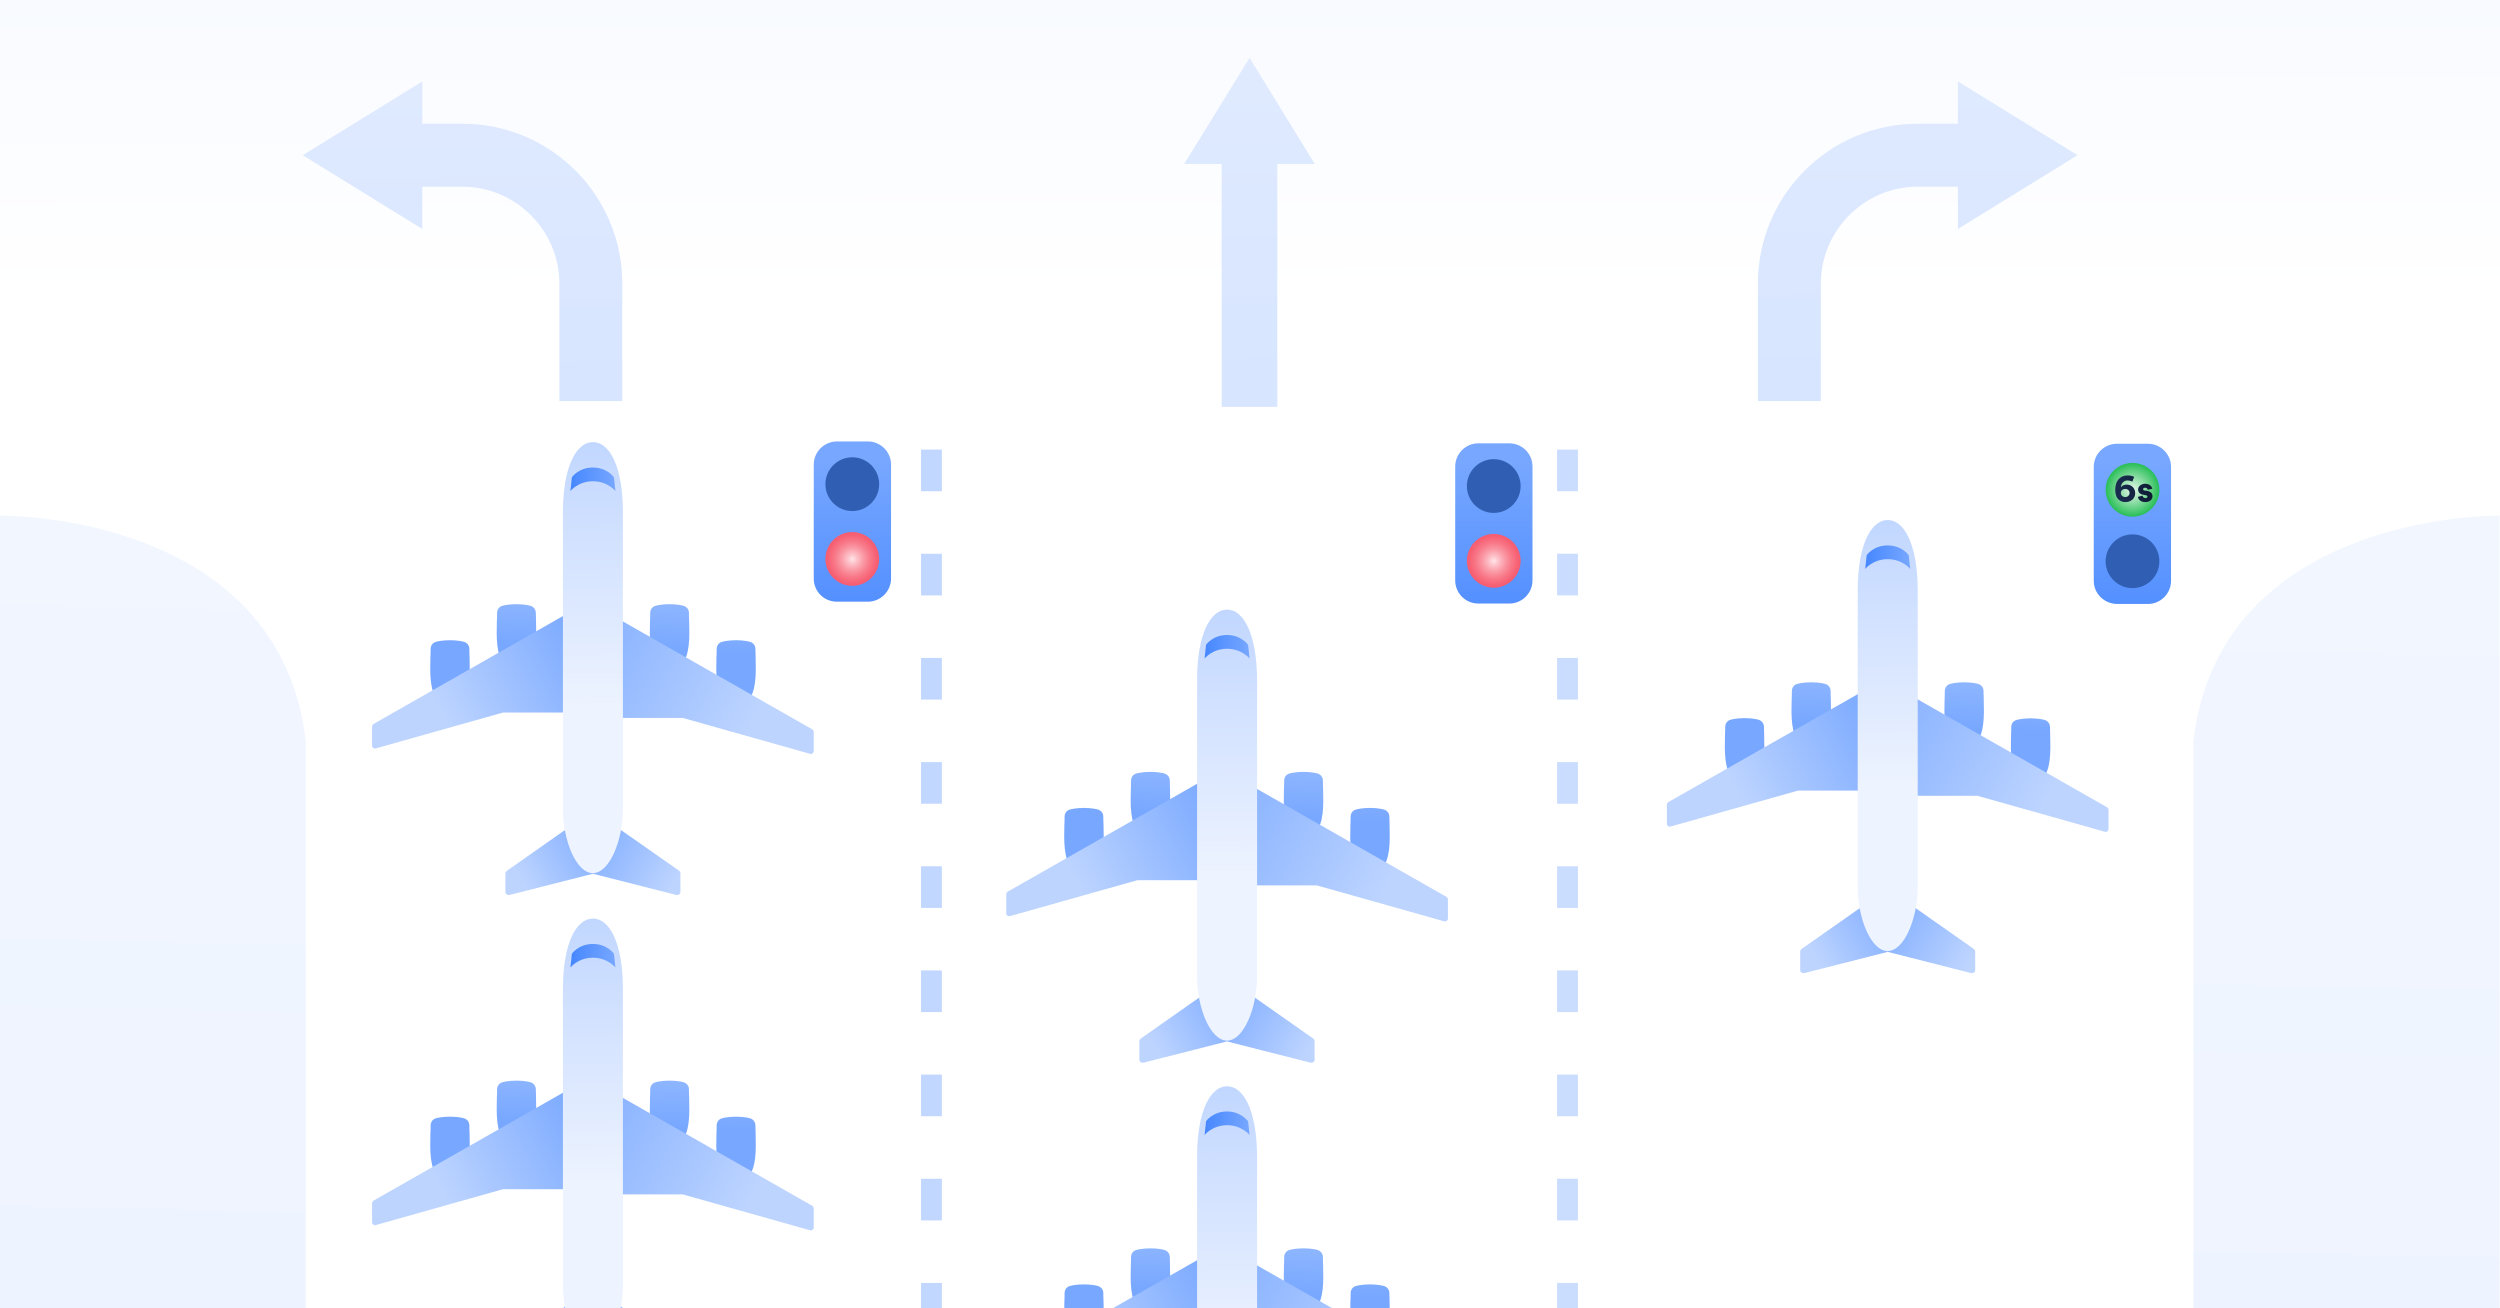 <svg fill="none" height="628" viewBox="0 0 1200 628" width="1200" xmlns="http://www.w3.org/2000/svg" xmlns:xlink="http://www.w3.org/1999/xlink"><rect x="0" y="0" width="1200" height="628" fill="#808080" stroke="none"/><linearGradient id="lg1"><stop offset="0" stop-color="#edf3ff"/><stop offset="1" stop-color="#ffffff"/></linearGradient><linearGradient id="paint0_linear_705_5801" gradientUnits="userSpaceOnUse" x1="599.764" x2="600" xlink:href="#lg1" y1="-218.386" y2="143.5"/><linearGradient id="paint1_linear_705_5801" gradientUnits="userSpaceOnUse" x1="66.406" x2="114.099" xlink:href="#lg1" y1="772.377" y2="-1532.79"/><linearGradient id="paint2_linear_705_5801" gradientUnits="userSpaceOnUse" x1="1120.07" x2="1167.76" xlink:href="#lg1" y1="794.177" y2="-1510.99"/><linearGradient id="lg2"><stop offset=".001" stop-color="#bdd4ff"/><stop offset=".999" stop-color="#edf3ff"/></linearGradient><linearGradient id="paint3_linear_705_5801" gradientUnits="userSpaceOnUse" x1="296.778" x2="1944.09" xlink:href="#lg2" y1="416.166" y2="450.867"/><linearGradient id="paint4_linear_705_5801" gradientUnits="userSpaceOnUse" x1="283.022" x2="1930.33" xlink:href="#lg2" y1="422.308" y2="457.01"/><linearGradient id="paint5_linear_705_5801" gradientUnits="userSpaceOnUse" x1="922.938" x2="918.814" xlink:href="#lg2" y1="688.52" y2="-229.098"/><linearGradient id="paint6_linear_705_5801" gradientUnits="userSpaceOnUse" x1="224.636" x2="220.512" xlink:href="#lg2" y1="691.659" y2="-225.959"/><linearGradient id="paint7_linear_705_5801" gradientUnits="userSpaceOnUse" x1="602.512" x2="598.388" xlink:href="#lg2" y1="689.96" y2="-227.658"/><linearGradient id="lg3"><stop offset="0" stop-color="#4687ff"/><stop offset="1" stop-color="#77a7ff"/></linearGradient><linearGradient id="paint8_linear_705_5801" gradientUnits="userSpaceOnUse" x1="409.095" x2="409.095" xlink:href="#lg3" y1="314.755" y2="221.571"/><linearGradient id="lg4"><stop offset="0" stop-color="#ffe4e8"/><stop offset=".142" stop-color="#fdc0c8"/><stop offset=".328" stop-color="#fa98a4"/><stop offset=".51" stop-color="#f87888"/><stop offset=".686" stop-color="#f76174"/><stop offset=".853" stop-color="#f65468"/><stop offset="1" stop-color="#f64f64"/></linearGradient><radialGradient id="paint9_radial_705_5801" cx="0" cy="0" gradientTransform="matrix(0 17.001 -17.001 0 409.125 268.343)" gradientUnits="userSpaceOnUse" r="1" xlink:href="#lg4"/><linearGradient id="paint10_linear_705_5801" gradientUnits="userSpaceOnUse" x1="717.017" x2="717.017" xlink:href="#lg3" y1="315.642" y2="222.458"/><radialGradient id="paint11_radial_705_5801" cx="0" cy="0" gradientTransform="matrix(0 17.001 -17.001 0 717.047 269.23)" gradientUnits="userSpaceOnUse" r="1" xlink:href="#lg4"/><linearGradient id="paint12_linear_705_5801" gradientUnits="userSpaceOnUse" x1="1023.54" x2="1023.54" xlink:href="#lg3" y1="315.782" y2="222.599"/><radialGradient id="paint13_radial_705_5801" cx="0" cy="0" gradientTransform="matrix(0 12.912 -12.912 0 1023.57 235.15)" gradientUnits="userSpaceOnUse" r="1"><stop offset="0" stop-color="#e9f9ee"/><stop offset="1" stop-color="#27be56"/></radialGradient><linearGradient id="lg5"><stop offset="0" stop-color="#0e1b33"/><stop offset="1" stop-color="#233b67"/></linearGradient><linearGradient id="paint14_linear_705_5801" gradientUnits="userSpaceOnUse" x1="1032.89" x2="1002.54" xlink:href="#lg5" y1="234.38" y2="234.818"/><linearGradient id="paint15_linear_705_5801" gradientUnits="userSpaceOnUse" x1="1032.93" x2="1002.57" xlink:href="#lg5" y1="236.493" y2="236.931"/><linearGradient id="lg6"><stop offset="0" stop-color="#77a7ff"/><stop offset="1" stop-color="#bdd4ff"/></linearGradient><linearGradient id="paint16_linear_705_5801" gradientUnits="userSpaceOnUse" x1="247.624" x2="250.088" xlink:href="#lg6" y1="309.814" y2="241.215"/><linearGradient id="paint17_linear_705_5801" gradientUnits="userSpaceOnUse" x1="320.986" x2="323.451" xlink:href="#lg6" y1="312.45" y2="243.851"/><linearGradient id="paint18_linear_705_5801" gradientUnits="userSpaceOnUse" x1="216.347" x2="218.812" xlink:href="#lg6" y1="308.691" y2="240.091"/><linearGradient id="paint19_linear_705_5801" gradientUnits="userSpaceOnUse" x1="353.503" x2="355.968" xlink:href="#lg6" y1="313.618" y2="245.019"/><linearGradient id="paint20_linear_705_5801" gradientUnits="userSpaceOnUse" x1="276.16" x2="322.245" xlink:href="#lg6" y1="399.244" y2="426.385"/><linearGradient id="paint21_linear_705_5801" gradientUnits="userSpaceOnUse" x1="293.14" x2="251.158" xlink:href="#lg6" y1="399.244" y2="423.968"/><linearGradient id="paint22_linear_705_5801" gradientUnits="userSpaceOnUse" x1="288.938" x2="216.876" xlink:href="#lg6" y1="312.495" y2="351.827"/><linearGradient id="paint23_linear_705_5801" gradientUnits="userSpaceOnUse" x1="255.586" x2="355.843" xlink:href="#lg6" y1="301.515" y2="356.236"/><linearGradient id="paint24_linear_705_5801" gradientUnits="userSpaceOnUse" x1="283.704" x2="284.827" xlink:href="#lg2" y1="198.414" y2="339.286"/><linearGradient id="paint25_linear_705_5801" gradientUnits="userSpaceOnUse" x1="273.847" x2="295.452" xlink:href="#lg3" y1="230.016" y2="230.016"/><linearGradient id="paint26_linear_705_5801" gradientUnits="userSpaceOnUse" x1="247.623" x2="250.088" xlink:href="#lg6" y1="538.532" y2="469.933"/><linearGradient id="paint27_linear_705_5801" gradientUnits="userSpaceOnUse" x1="320.986" x2="323.451" xlink:href="#lg6" y1="541.168" y2="472.569"/><linearGradient id="paint28_linear_705_5801" gradientUnits="userSpaceOnUse" x1="216.347" x2="218.811" xlink:href="#lg6" y1="537.409" y2="468.809"/><linearGradient id="paint29_linear_705_5801" gradientUnits="userSpaceOnUse" x1="353.503" x2="355.968" xlink:href="#lg6" y1="542.336" y2="473.737"/><linearGradient id="paint30_linear_705_5801" gradientUnits="userSpaceOnUse" x1="276.16" x2="322.245" xlink:href="#lg6" y1="627.962" y2="655.103"/><linearGradient id="paint31_linear_705_5801" gradientUnits="userSpaceOnUse" x1="293.139" x2="251.158" xlink:href="#lg6" y1="627.962" y2="652.686"/><linearGradient id="paint32_linear_705_5801" gradientUnits="userSpaceOnUse" x1="288.938" x2="216.876" xlink:href="#lg6" y1="541.213" y2="580.545"/><linearGradient id="paint33_linear_705_5801" gradientUnits="userSpaceOnUse" x1="255.585" x2="355.843" xlink:href="#lg6" y1="530.233" y2="584.954"/><linearGradient id="paint34_linear_705_5801" gradientUnits="userSpaceOnUse" x1="283.704" x2="284.827" xlink:href="#lg2" y1="427.132" y2="568.004"/><linearGradient id="paint35_linear_705_5801" gradientUnits="userSpaceOnUse" x1="273.847" x2="295.452" xlink:href="#lg3" y1="458.734" y2="458.734"/><linearGradient id="paint36_linear_705_5801" gradientUnits="userSpaceOnUse" x1="551.936" x2="554.4" xlink:href="#lg6" y1="390.259" y2="321.66"/><linearGradient id="paint37_linear_705_5801" gradientUnits="userSpaceOnUse" x1="625.298" x2="627.763" xlink:href="#lg6" y1="392.895" y2="324.296"/><linearGradient id="paint38_linear_705_5801" gradientUnits="userSpaceOnUse" x1="520.659" x2="523.124" xlink:href="#lg6" y1="389.136" y2="320.537"/><linearGradient id="paint39_linear_705_5801" gradientUnits="userSpaceOnUse" x1="657.816" x2="660.28" xlink:href="#lg6" y1="394.064" y2="325.464"/><linearGradient id="paint40_linear_705_5801" gradientUnits="userSpaceOnUse" x1="580.472" x2="626.557" xlink:href="#lg6" y1="479.689" y2="506.83"/><linearGradient id="paint41_linear_705_5801" gradientUnits="userSpaceOnUse" x1="597.452" x2="555.47" xlink:href="#lg6" y1="479.689" y2="504.414"/><linearGradient id="paint42_linear_705_5801" gradientUnits="userSpaceOnUse" x1="593.251" x2="521.189" xlink:href="#lg6" y1="392.94" y2="432.272"/><linearGradient id="paint43_linear_705_5801" gradientUnits="userSpaceOnUse" x1="559.898" x2="660.155" xlink:href="#lg6" y1="381.961" y2="436.681"/><linearGradient id="paint44_linear_705_5801" gradientUnits="userSpaceOnUse" x1="588.017" x2="589.139" xlink:href="#lg2" y1="278.859" y2="419.731"/><linearGradient id="paint45_linear_705_5801" gradientUnits="userSpaceOnUse" x1="578.16" x2="599.765" xlink:href="#lg3" y1="310.461" y2="310.461"/><linearGradient id="paint46_linear_705_5801" gradientUnits="userSpaceOnUse" x1="551.936" x2="554.4" xlink:href="#lg6" y1="618.977" y2="550.378"/><linearGradient id="paint47_linear_705_5801" gradientUnits="userSpaceOnUse" x1="625.298" x2="627.763" xlink:href="#lg6" y1="621.613" y2="553.014"/><linearGradient id="paint48_linear_705_5801" gradientUnits="userSpaceOnUse" x1="520.659" x2="523.124" xlink:href="#lg6" y1="617.854" y2="549.254"/><linearGradient id="paint49_linear_705_5801" gradientUnits="userSpaceOnUse" x1="657.815" x2="660.28" xlink:href="#lg6" y1="622.782" y2="554.182"/><linearGradient id="paint50_linear_705_5801" gradientUnits="userSpaceOnUse" x1="593.251" x2="521.189" xlink:href="#lg6" y1="621.658" y2="660.99"/><linearGradient id="paint51_linear_705_5801" gradientUnits="userSpaceOnUse" x1="559.898" x2="660.155" xlink:href="#lg6" y1="610.679" y2="665.399"/><linearGradient id="paint52_linear_705_5801" gradientUnits="userSpaceOnUse" x1="588.017" x2="589.139" xlink:href="#lg2" y1="507.578" y2="648.449"/><linearGradient id="paint53_linear_705_5801" gradientUnits="userSpaceOnUse" x1="578.16" x2="599.764" xlink:href="#lg3" y1="539.179" y2="539.179"/><linearGradient id="paint54_linear_705_5801" gradientUnits="userSpaceOnUse" x1="869.073" x2="871.538" xlink:href="#lg6" y1="347.242" y2="278.643"/><linearGradient id="paint55_linear_705_5801" gradientUnits="userSpaceOnUse" x1="942.435" x2="944.9" xlink:href="#lg6" y1="349.878" y2="281.278"/><linearGradient id="paint56_linear_705_5801" gradientUnits="userSpaceOnUse" x1="837.796" x2="840.261" xlink:href="#lg6" y1="346.118" y2="277.519"/><linearGradient id="paint57_linear_705_5801" gradientUnits="userSpaceOnUse" x1="974.953" x2="977.417" xlink:href="#lg6" y1="351.046" y2="282.447"/><linearGradient id="paint58_linear_705_5801" gradientUnits="userSpaceOnUse" x1="897.609" x2="943.694" xlink:href="#lg6" y1="436.672" y2="463.812"/><linearGradient id="paint59_linear_705_5801" gradientUnits="userSpaceOnUse" x1="914.589" x2="872.607" xlink:href="#lg6" y1="436.672" y2="461.396"/><linearGradient id="paint60_linear_705_5801" gradientUnits="userSpaceOnUse" x1="910.388" x2="838.326" xlink:href="#lg6" y1="349.922" y2="389.254"/><linearGradient id="paint61_linear_705_5801" gradientUnits="userSpaceOnUse" x1="877.035" x2="977.292" xlink:href="#lg6" y1="338.943" y2="393.664"/><linearGradient id="paint62_linear_705_5801" gradientUnits="userSpaceOnUse" x1="905.154" x2="906.276" xlink:href="#lg2" y1="235.842" y2="376.713"/><linearGradient id="paint63_linear_705_5801" gradientUnits="userSpaceOnUse" x1="895.297" x2="916.902" xlink:href="#lg3" y1="267.443" y2="267.443"/><clipPath id="clip0_705_5801"><path d="M0 0H1200V628H0Z"/></clipPath><clipPath id="clip1_705_5801"><path d="M-10 0H1209.5V738.9H-10Z"/></clipPath><g clip-path="url(#clip0_705_5801)"><path d="M0 0H1200V628H0Z" fill="#ffffff"/><g clip-path="url(#clip1_705_5801)"><path d="M1209.5 0H-10V638.2H1209.5V0Z" fill="url(#paint0_linear_705_5801)"/><path d="M146.8 634.3V355.9C134 245.5-.2 247.5-.2 247.5V633.4L146.8 634.3Z" fill="url(#paint1_linear_705_5801)"/><path d="M1052.8 634.3V355.9C1065.6 245.6 1199.8 247.5 1199.8 247.5V633.4L1052.8 634.3Z" fill="url(#paint2_linear_705_5801)"/><path d="M757.4 635.8H747.4V615.8H757.4V635.8ZM757.4 585.8H747.4V565.8H757.4V585.8ZM757.4 535.8H747.4V515.8H757.4V535.8ZM757.4 485.8H747.4V465.8H757.4V485.8ZM757.4 435.8H747.4V415.8H757.4V435.8ZM757.4 385.8H747.4V365.8H757.4V385.8ZM757.4 335.8H747.4V315.8H757.4V335.8ZM757.4 285.8H747.4V265.8H757.4V285.8ZM757.4 235.8H747.4V215.8H757.4V235.8Z" fill="url(#paint3_linear_705_5801)"/><path d="M452.1 635.8H442.1V615.8H452.1V635.8ZM452.1 585.8H442.1V565.8H452.1V585.8ZM452.1 535.8H442.1V515.8H452.1V535.8ZM452.1 485.8H442.1V465.8H452.1V485.8ZM452.1 435.8H442.1V415.8H452.1V435.8ZM452.1 385.8H442.1V365.8H452.1V385.8ZM452.1 335.8H442.1V315.8H452.1V335.8ZM452.1 285.8H442.1V265.8H452.1V285.8ZM452.1 235.8H442.1V215.8H452.1V235.8Z" fill="url(#paint4_linear_705_5801)"/><g clip-rule="evenodd" fill-rule="evenodd"><path d="M874 136.1V192.5H843.8V136.1C843.8 93.8 878.1 59.4 920.5 59.4H939.8V39.1L997.2 74.5 939.8 109.9V89.6H920.5C894.9 89.6 874 110.6 874 136.1Z" fill="url(#paint5_linear_705_5801)"/><path d="M268.5 136.1V192.5H298.7V136.1C298.7 93.8 264.4 59.4 222 59.4H202.7V39.1L145.3 74.5 202.7 109.9V89.6H222C247.5 89.6 268.5 110.6 268.5 136.1Z" fill="url(#paint6_linear_705_5801)"/><path d="M631.1 78.7 599.8 27.8 568.4 78.7H586.4V195.3H613.1V78.7H631.1Z" fill="url(#paint7_linear_705_5801)"/></g><path d="M390.6 277.7V223C390.6 216.9 395.6 211.9 401.7 211.9H416.6C422.7 211.9 427.7 216.9 427.7 223V277.7C427.7 283.8 422.7 288.8 416.6 288.8H401.7C395.5 288.8 390.6 283.9 390.6 277.7Z" fill="url(#paint8_linear_705_5801)"/><path d="M409.1 281.2C416.224 281.2 422 275.424 422 268.3 422 261.176 416.224 255.4 409.1 255.4 401.975 255.4 396.2 261.176 396.2 268.3 396.2 275.424 401.975 281.2 409.1 281.2Z" fill="url(#paint9_radial_705_5801)"/><path d="M409.1 245.3C416.224 245.3 422 239.524 422 232.4 422 225.276 416.224 219.5 409.1 219.5 401.975 219.5 396.2 225.276 396.2 232.4 396.2 239.524 401.975 245.3 409.1 245.3Z" fill="#305eb2"/><path d="M698.5 278.6V223.9C698.5 217.8 703.5 212.8 709.6 212.8H724.5C730.6 212.8 735.6 217.8 735.6 223.9V278.6C735.6 284.7 730.6 289.7 724.5 289.7H709.6C703.4 289.7 698.5 284.7 698.5 278.6Z" fill="url(#paint10_linear_705_5801)"/><path d="M717 282.1C724.124 282.1 729.9 276.324 729.9 269.2 729.9 262.076 724.124 256.3 717 256.3 709.876 256.3 704.1 262.076 704.1 269.2 704.1 276.324 709.876 282.1 717 282.1Z" fill="url(#paint11_radial_705_5801)"/><path d="M717 246.2C724.124 246.2 729.9 240.424 729.9 233.3 729.9 226.175 724.124 220.4 717 220.4 709.876 220.4 704.1 226.175 704.1 233.3 704.1 240.424 709.876 246.2 717 246.2Z" fill="#305eb2"/><path d="M1005 278.8V224.1C1005 218 1010 213 1016.1 213H1031C1037.1 213 1042.1 218 1042.1 224.1V278.8C1042.1 284.9 1037.1 289.9 1031 289.9H1016.1C1010 289.8 1005 284.9 1005 278.8Z" fill="url(#paint12_linear_705_5801)"/><path d="M1023.6 248C1030.72 248 1036.5 242.224 1036.5 235.1 1036.5 227.976 1030.72 222.2 1023.6 222.2 1016.48 222.2 1010.7 227.976 1010.7 235.1 1010.7 242.224 1016.48 248 1023.6 248Z" fill="url(#paint13_radial_705_5801)"/><path d="M1023.6 282.3C1030.72 282.3 1036.5 276.524 1036.5 269.4 1036.5 262.276 1030.72 256.5 1023.6 256.5 1016.48 256.5 1010.7 262.276 1010.7 269.4 1010.7 276.524 1016.48 282.3 1023.6 282.3Z" fill="#305eb2"/><path d="M1021.2 228.2C1022.3 228.2 1023.4 228.4 1024.4 228.9L1023.5 231.2C1022.9 230.8 1021.8 230.6 1021.2 230.6 1019.2 230.6 1018.1 232.3 1018 233.9 1018.7 233 1019.8 232.6 1020.8 232.6 1023.2 232.6 1024.9 234.4 1024.9 236.7 1024.9 239.5 1022.6 241 1020.2 241 1018.4 241 1017.1 240.2 1016.4 239.2 1015.4 237.9 1015.3 235.8 1015.3 235.1 1015.3 231 1017.5 228.2 1021.2 228.2ZM1020.1 238.6C1021.3 238.6 1022.2 237.7 1022.2 236.6 1022.2 235.5 1021.3 234.7 1020.1 234.7 1019 234.7 1018 235.4 1018 236.6 1018 237.8 1019 238.6 1020.1 238.6Z" fill="url(#paint14_linear_705_5801)"/><path d="M1026.2 238.5 1028.4 237.9C1028.5 238.5 1029 239.1 1029.8 239.1 1030.5 239.1 1030.8 238.7 1030.8 238.4 1030.8 237.9 1030.3 237.7 1029.4 237.6 1027.8 237.4 1026.3 236.8 1026.3 234.9 1026.3 233.4 1027.9 232.2 1029.7 232.2 1031.9 232.2 1032.9 233.6 1033.1 234.6L1030.9 235.1C1030.8 234.5 1030.4 234.1 1029.7 234.1 1029.1 234.1 1028.7 234.4 1028.7 234.8 1028.7 235.3 1029.1 235.5 1030 235.5 1031.6 235.7 1033.2 236.3 1033.2 238.2 1033.2 239.6 1032.1 241 1029.7 241 1027.2 241 1026.3 239.4 1026.2 238.5Z" fill="url(#paint15_linear_705_5801)"/><path d="M257.2 294.2C257.2 292.6 256.2 291.3 254.7 290.8 254.4 290.7 251.9 290 247.9 290 243.9 290 241.4 290.7 241.1 290.8 239.6 291.2 238.6 292.6 238.6 294.2 238.6 295.4 238.6 296.8 238.5 298.2 238.3 306 238.1 314.8 242.3 319.1 243.5 320.3 244.9 321.1 246.6 321.4 246.9 321.5 247.3 321.5 247.6 321.5H248.2C248.5 321.5 248.9 321.4 249.2 321.4 250.8 321.1 252.3 320.3 253.5 319.1 257.7 314.8 257.5 306 257.3 298.2 257.3 296.8 257.2 295.5 257.2 294.2Z" fill="url(#paint16_linear_705_5801)"/><path d="M330.7 294.2C330.7 292.6 329.7 291.3 328.2 290.8 327.9 290.7 325.4 290 321.4 290 317.4 290 314.9 290.7 314.6 290.8 313.1 291.2 312.1 292.6 312.1 294.2 312.1 295.4 312.1 296.8 312 298.2 311.8 306 311.6 314.8 315.8 319.1 317 320.3 318.4 321.1 320.1 321.4 320.4 321.5 320.8 321.5 321.1 321.5H321.7C322 321.5 322.4 321.4 322.7 321.4 324.3 321.1 325.8 320.3 327 319.1 331.2 314.8 331 306 330.8 298.2 330.7 296.8 330.7 295.5 330.7 294.2Z" fill="url(#paint17_linear_705_5801)"/><path d="M225.3 311.5C225.3 309.9 224.3 308.6 222.8 308.1 222.5 308 220 307.3 216 307.3 212 307.3 209.5 308 209.2 308.1 207.7 308.5 206.7 309.9 206.7 311.5 206.7 312.7 206.7 314.1 206.6 315.5 206.4 323.3 206.2 332.1 210.4 336.4 211.6 337.6 213 338.4 214.7 338.7 215 338.8 215.4 338.8 215.7 338.8H216.3C216.6 338.8 217 338.7 217.3 338.7 218.9 338.4 220.4 337.6 221.6 336.4 225.8 332.1 225.6 323.3 225.4 315.5 225.3 314.1 225.3 312.8 225.3 311.5Z" fill="url(#paint18_linear_705_5801)"/><path d="M362.7 315.5C362.7 314.1 362.6 312.7 362.6 311.5 362.6 309.9 361.6 308.6 360.1 308.1 359.8 308 357.3 307.3 353.3 307.3 349.3 307.3 346.8 308 346.5 308.1 345 308.5 344 309.9 344 311.5 344 312.7 344 314.1 343.9 315.5 343.7 323.3 343.5 332.1 347.7 336.4 348.9 337.6 350.3 338.4 352 338.7 352.3 338.8 352.7 338.8 353 338.8H353.6C353.9 338.8 354.3 338.7 354.6 338.7 356.2 338.4 357.7 337.6 358.9 336.4 363.1 332.1 362.9 323.3 362.7 315.5Z" fill="url(#paint19_linear_705_5801)"/><path d="M325.9 417.9 284.6 389V419.4L324.7 429.6C324.8 429.6 324.9 429.6 325.1 429.6 325.4 429.6 325.7 429.5 326 429.3 326.4 429 326.6 428.6 326.6 428.2V419C326.5 418.6 326.3 418.2 325.9 417.9Z" fill="url(#paint20_linear_705_5801)"/><path d="M243.4 417.9 284.6 389V419.4L244.5 429.6C244.4 429.6 244.3 429.6 244.1 429.6 243.8 429.6 243.5 429.5 243.2 429.3 242.8 429 242.6 428.6 242.6 428.2V419C242.8 418.6 243 418.2 243.4 417.9Z" fill="url(#paint21_linear_705_5801)"/><path d="M284.6 287.5 179.3 347.5C178.9 347.8 178.6 348.2 178.6 348.7V357.9C178.6 358.3 178.8 358.8 179.2 359 179.6 359.3 180 359.4 180.5 359.2L241.5 342H284.7V287.5H284.6Z" fill="url(#paint22_linear_705_5801)"/><path d="M284.6 290.1 389.9 350.1C390.3 350.4 390.6 350.8 390.6 351.3V360.5C390.6 360.9 390.4 361.4 390 361.6 389.6 361.9 389.2 362 388.7 361.8L327.7 344.6H284.5V290.1H284.6Z" fill="url(#paint23_linear_705_5801)"/><path d="M284.6 212.2C276.7 212.2 270.2 223.9 270.2 246V388.3C270.2 403.5 276.6 419.1 284.6 419.1 292.5 419.1 299 403.5 299 388.3V246C299 223.9 292.6 212.2 284.6 212.2Z" fill="url(#paint24_linear_705_5801)"/><path d="M284.6 224.4C277.7 224.4 274.5 229.1 274.5 229.1L273.8 235.7C273.8 235.7 277.5 231 284.6 231 291.7 231 295.4 235.7 295.4 235.7L294.7 229.1C294.7 229.1 291.5 224.4 284.6 224.4Z" fill="url(#paint25_linear_705_5801)"/><path d="M257.2 522.9C257.2 521.3 256.2 520 254.7 519.5 254.4 519.4 251.9 518.7 247.9 518.7 243.9 518.7 241.4 519.4 241.1 519.5 239.6 519.9 238.6 521.3 238.6 522.9 238.6 524.1 238.6 525.5 238.5 526.9 238.3 534.7 238.1 543.5 242.3 547.8 243.5 549 244.9 549.8 246.6 550.1 246.9 550.2 247.3 550.2 247.6 550.2H248.2C248.5 550.2 248.9 550.1 249.2 550.1 250.8 549.8 252.3 549 253.5 547.8 257.7 543.5 257.5 534.7 257.3 526.9 257.3 525.5 257.2 524.2 257.2 522.9Z" fill="url(#paint26_linear_705_5801)"/><path d="M330.7 522.9C330.7 521.3 329.7 520 328.2 519.5 327.9 519.4 325.4 518.7 321.4 518.7 317.4 518.7 314.9 519.4 314.6 519.5 313.1 519.9 312.1 521.3 312.1 522.9 312.1 524.1 312.1 525.5 312 526.9 311.8 534.7 311.6 543.5 315.8 547.8 317 549 318.4 549.8 320.1 550.1 320.4 550.2 320.8 550.2 321.1 550.2H321.7C322 550.2 322.4 550.1 322.7 550.1 324.3 549.8 325.8 549 327 547.8 331.2 543.5 331 534.7 330.8 526.9 330.7 525.5 330.7 524.2 330.7 522.9Z" fill="url(#paint27_linear_705_5801)"/><path d="M225.3 540.2C225.3 538.6 224.3 537.3 222.8 536.8 222.5 536.7 220 536 216 536 212 536 209.5 536.7 209.2 536.8 207.7 537.2 206.7 538.6 206.7 540.2 206.7 541.4 206.7 542.8 206.6 544.2 206.4 552 206.2 560.8 210.4 565.1 211.6 566.3 213 567.1 214.7 567.4 215 567.5 215.4 567.5 215.7 567.5H216.3C216.6 567.5 217 567.4 217.3 567.4 218.9 567.1 220.4 566.3 221.6 565.1 225.8 560.8 225.6 552 225.4 544.2 225.3 542.8 225.3 541.5 225.3 540.2Z" fill="url(#paint28_linear_705_5801)"/><path d="M362.7 544.2C362.7 542.8 362.6 541.4 362.6 540.2 362.6 538.6 361.6 537.3 360.1 536.8 359.8 536.7 357.3 536 353.3 536 349.3 536 346.8 536.7 346.5 536.8 345 537.2 344 538.6 344 540.2 344 541.4 344 542.8 343.9 544.2 343.7 552 343.5 560.8 347.7 565.1 348.9 566.3 350.3 567.1 352 567.4 352.3 567.5 352.7 567.5 353 567.5H353.6C353.9 567.5 354.3 567.4 354.6 567.4 356.2 567.1 357.7 566.3 358.9 565.1 363.1 560.9 362.9 552 362.7 544.2Z" fill="url(#paint29_linear_705_5801)"/><path d="M325.9 646.7 284.7 617.8V648.2L324.8 658.4C324.9 658.4 325 658.4 325.2 658.4 325.5 658.4 325.8 658.3 326.1 658.1 326.5 657.8 326.7 657.4 326.7 657V647.8C326.5 647.4 326.3 646.9 325.9 646.7Z" fill="url(#paint30_linear_705_5801)"/><path d="M243.4 646.7 284.6 617.8V648.2L244.5 658.4C244.4 658.4 244.3 658.4 244.1 658.4 243.8 658.4 243.5 658.3 243.2 658.1 242.8 657.8 242.6 657.4 242.6 657V647.8C242.8 647.4 243 646.9 243.4 646.7Z" fill="url(#paint31_linear_705_5801)"/><path d="M284.6 516.3 179.3 576.3C178.9 576.6 178.6 577 178.6 577.5V586.7C178.6 587.1 178.8 587.6 179.2 587.8 179.6 588.1 180 588.2 180.5 588L241.5 570.8H284.7V516.3H284.6Z" fill="url(#paint32_linear_705_5801)"/><path d="M284.6 518.8 389.9 578.8C390.3 579.1 390.6 579.5 390.6 580V589.2C390.6 589.6 390.4 590.1 390 590.3 389.6 590.6 389.2 590.7 388.7 590.5L327.7 573.3H284.5V518.8H284.6Z" fill="url(#paint33_linear_705_5801)"/><path d="M284.6 440.9C276.7 440.9 270.2 452.6 270.2 474.7V617C270.2 632.2 276.6 647.8 284.6 647.8 292.5 647.8 299 632.2 299 617V474.8C299 452.6 292.6 440.9 284.6 440.9Z" fill="url(#paint34_linear_705_5801)"/><path d="M284.6 453.1C277.7 453.1 274.5 457.8 274.5 457.8L273.8 464.4C273.8 464.4 277.5 459.7 284.6 459.7 291.7 459.7 295.4 464.4 295.4 464.4L294.7 457.8C294.7 457.8 291.5 453.1 284.6 453.1Z" fill="url(#paint35_linear_705_5801)"/><path d="M561.5 374.7C561.5 373.1 560.5 371.8 559 371.3 558.7 371.2 556.2 370.5 552.2 370.5 548.2 370.5 545.7 371.2 545.4 371.3 543.9 371.7 542.9 373.1 542.9 374.7 542.9 375.9 542.9 377.3 542.8 378.7 542.6 386.5 542.4 395.3 546.6 399.6 547.8 400.8 549.2 401.6 550.9 401.9 551.2 402 551.6 402 551.9 402H552.5C552.8 402 553.2 401.9 553.5 401.9 555.1 401.6 556.6 400.8 557.8 399.6 562 395.3 561.8 386.5 561.6 378.7 561.6 377.3 561.5 375.9 561.5 374.7Z" fill="url(#paint36_linear_705_5801)"/><path d="M635 374.7C635 373.1 634 371.8 632.5 371.3 632.2 371.2 629.7 370.5 625.7 370.5 621.7 370.5 619.2 371.2 618.9 371.3 617.4 371.7 616.4 373.1 616.4 374.7 616.4 375.9 616.4 377.3 616.3 378.7 616.1 386.5 615.9 395.3 620.1 399.6 621.3 400.8 622.7 401.6 624.4 401.9 624.7 402 625.1 402 625.4 402H626C626.3 402 626.7 401.9 627 401.9 628.6 401.6 630.1 400.8 631.3 399.6 635.5 395.3 635.3 386.5 635.1 378.7 635 377.3 635 375.9 635 374.7Z" fill="url(#paint37_linear_705_5801)"/><path d="M529.6 392C529.6 390.4 528.6 389.1 527.1 388.6 526.8 388.5 524.3 387.8 520.3 387.8 516.3 387.8 513.8 388.5 513.5 388.6 512 389 511 390.4 511 392 511 393.2 511 394.6 510.9 396 510.7 403.8 510.5 412.6 514.7 416.9 515.9 418.1 517.3 418.9 519 419.2 519.3 419.3 519.7 419.3 520 419.3H520.6C520.9 419.3 521.3 419.2 521.6 419.2 523.2 418.9 524.7 418.1 525.9 416.9 530.1 412.6 529.9 403.8 529.7 396 529.6 394.6 529.6 393.2 529.6 392Z" fill="url(#paint38_linear_705_5801)"/><path d="M667 396C667 394.6 666.9 393.2 666.9 392 666.9 390.4 665.9 389.1 664.4 388.6 664.1 388.5 661.6 387.8 657.6 387.8 653.6 387.8 651.1 388.5 650.8 388.6 649.3 389 648.3 390.4 648.3 392 648.3 393.2 648.3 394.6 648.2 396 648 403.8 647.8 412.6 652 416.9 653.2 418.1 654.6 418.9 656.3 419.2 656.6 419.3 657 419.3 657.3 419.3H657.9C658.2 419.3 658.6 419.2 658.9 419.2 660.5 418.9 662 418.1 663.2 416.9 667.4 412.6 667.2 403.8 667 396Z" fill="url(#paint39_linear_705_5801)"/><path d="M630.2 498.4 589 469.5V499.9L629.1 510.1C629.2 510.1 629.3 510.1 629.5 510.1 629.8 510.1 630.1 510 630.4 509.8 630.8 509.5 631 509.1 631 508.7V499.5C630.8 499.1 630.6 498.6 630.2 498.4Z" fill="url(#paint40_linear_705_5801)"/><path d="M547.7 498.4 588.9 469.5V499.9L548.8 510.1C548.7 510.1 548.6 510.1 548.4 510.1 548.1 510.1 547.8 510 547.5 509.8 547.1 509.5 546.9 509.1 546.9 508.7V499.5C547.1 499.1 547.3 498.6 547.7 498.4Z" fill="url(#paint41_linear_705_5801)"/><path d="M589 368 483.7 428C483.3 428.3 483 428.7 483 429.2V438.4C483 438.8 483.2 439.3 483.6 439.5 484 439.8 484.4 439.9 484.9 439.7L545.9 422.5H589.1V368H589Z" fill="url(#paint42_linear_705_5801)"/><path d="M589 370.5 694.3 430.5C694.7 430.8 695 431.2 695 431.7V440.9C695 441.3 694.8 441.8 694.4 442 694 442.3 693.6 442.4 693.1 442.2L632.1 425H588.9V370.5H589Z" fill="url(#paint43_linear_705_5801)"/><path d="M589 292.6C581.1 292.6 574.6 304.3 574.6 326.4V468.7C574.6 483.9 581 499.5 589 499.5 596.9 499.5 603.4 483.9 603.4 468.7V326.5C603.3 304.3 596.9 292.6 589 292.6Z" fill="url(#paint44_linear_705_5801)"/><path d="M589 304.8C582.1 304.8 578.9 309.5 578.9 309.5L578.2 316.1C578.2 316.1 581.9 311.4 589 311.4 596.1 311.4 599.8 316.1 599.8 316.1L599.1 309.5C599.1 309.5 595.8 304.8 589 304.8Z" fill="url(#paint45_linear_705_5801)"/><path d="M561.5 603.4C561.5 601.8 560.5 600.5 559 600 558.7 599.9 556.2 599.2 552.2 599.2 548.2 599.2 545.7 599.9 545.4 600 543.9 600.4 542.9 601.8 542.9 603.4 542.9 604.6 542.9 606 542.8 607.4 542.6 615.2 542.4 624 546.6 628.3 547.8 629.5 549.2 630.3 550.9 630.6 551.2 630.7 551.6 630.7 551.9 630.7H552.5C552.8 630.7 553.2 630.6 553.5 630.6 555.1 630.3 556.6 629.5 557.8 628.3 562 624 561.8 615.2 561.6 607.4 561.6 606 561.5 604.6 561.5 603.4Z" fill="url(#paint46_linear_705_5801)"/><path d="M635 603.4C635 601.8 634 600.5 632.5 600 632.2 599.9 629.7 599.2 625.7 599.2 621.7 599.2 619.2 599.9 618.9 600 617.4 600.4 616.4 601.8 616.4 603.4 616.4 604.6 616.4 606 616.3 607.4 616.1 615.2 615.9 624 620.1 628.3 621.3 629.5 622.7 630.3 624.4 630.6 624.7 630.7 625.1 630.7 625.4 630.7H626C626.3 630.7 626.7 630.6 627 630.6 628.6 630.3 630.1 629.5 631.3 628.3 635.5 624 635.3 615.2 635.1 607.4 635 606 635 604.6 635 603.4Z" fill="url(#paint47_linear_705_5801)"/><path d="M529.6 620.7C529.6 619.1 528.6 617.8 527.1 617.3 526.8 617.2 524.3 616.5 520.3 616.5 516.3 616.5 513.8 617.2 513.5 617.3 512 617.7 511 619.1 511 620.7 511 621.9 511 623.3 510.9 624.7 510.7 632.5 510.5 641.3 514.7 645.6 515.9 646.8 517.3 647.6 519 647.9 519.3 648 519.7 648 520 648H520.6C520.9 648 521.3 647.9 521.6 647.9 523.2 647.6 524.7 646.8 525.9 645.6 530.1 641.3 529.9 632.5 529.7 624.7 529.6 623.3 529.6 621.9 529.6 620.7Z" fill="url(#paint48_linear_705_5801)"/><path d="M667 624.7C667 623.3 666.9 621.9 666.9 620.7 666.9 619.1 665.9 617.8 664.4 617.3 664.1 617.2 661.6 616.5 657.6 616.5 653.6 616.5 651.1 617.2 650.8 617.3 649.3 617.7 648.3 619.1 648.3 620.7 648.3 621.9 648.3 623.3 648.2 624.7 648 632.5 647.8 641.3 652 645.6 653.2 646.8 654.6 647.6 656.3 647.9 656.6 648 657 648 657.3 648H657.9C658.2 648 658.6 647.9 658.9 647.9 660.5 647.6 662 646.8 663.2 645.6 667.4 641.3 667.2 632.5 667 624.7Z" fill="url(#paint49_linear_705_5801)"/><path d="M589 596.7 483.7 656.7C483.3 657 483 657.4 483 657.9V667.1C483 667.5 483.2 668 483.6 668.2 484 668.5 484.4 668.6 484.9 668.4L545.9 651.2H589.1V596.7H589Z" fill="url(#paint50_linear_705_5801)"/><path d="M589 599.2 694.3 659.2C694.7 659.5 695 659.9 695 660.4V669.6C695 670 694.8 670.5 694.4 670.7 694 671 693.6 671.1 693.1 670.9L632.1 653.7H588.9V599.2H589Z" fill="url(#paint51_linear_705_5801)"/><path d="M589 521.4C581.1 521.4 574.6 533.1 574.6 555.2V697.5C574.6 712.7 581 728.3 589 728.3 596.9 728.3 603.4 712.7 603.4 697.5V555.2C603.3 533 596.9 521.4 589 521.4Z" fill="url(#paint52_linear_705_5801)"/><path d="M589 533.5C582.1 533.5 578.9 538.2 578.9 538.2L578.2 544.8C578.2 544.8 581.9 540.1 589 540.1 596.1 540.1 599.8 544.8 599.8 544.8L599.1 538.2C599.1 538.3 595.8 533.5 589 533.5Z" fill="url(#paint53_linear_705_5801)"/><path d="M878.7 331.7C878.7 330.1 877.7 328.8 876.2 328.3 875.9 328.2 873.4 327.5 869.4 327.5 865.4 327.5 862.9 328.2 862.6 328.3 861.1 328.7 860.1 330.1 860.1 331.7 860.1 332.9 860.1 334.3 860 335.7 859.8 343.5 859.6 352.3 863.8 356.6 865 357.8 866.4 358.6 868.1 358.9 868.4 359 868.8 359 869.1 359H869.7C870 359 870.4 358.9 870.7 358.9 872.3 358.6 873.8 357.8 875 356.6 879.2 352.3 879 343.5 878.8 335.7 878.7 334.3 878.7 332.9 878.7 331.7Z" fill="url(#paint54_linear_705_5801)"/><path d="M952.1 331.7C952.1 330.1 951.1 328.8 949.6 328.3 949.3 328.2 946.8 327.5 942.8 327.5 938.8 327.5 936.3 328.2 936 328.3 934.5 328.7 933.5 330.1 933.5 331.7 933.5 332.9 933.5 334.3 933.4 335.7 933.2 343.5 933 352.3 937.2 356.6 938.4 357.8 939.8 358.6 941.5 358.9 941.8 359 942.2 359 942.5 359H943.1C943.4 359 943.8 358.9 944.1 358.9 945.7 358.6 947.2 357.8 948.4 356.6 952.6 352.3 952.4 343.5 952.2 335.7 952.2 334.3 952.1 332.9 952.1 331.7Z" fill="url(#paint55_linear_705_5801)"/><path d="M846.7 348.9C846.7 347.3 845.7 346 844.2 345.5 843.9 345.4 841.4 344.7 837.4 344.7 833.4 344.7 830.9 345.4 830.6 345.5 829.1 345.9 828.1 347.3 828.1 348.9 828.1 350.1 828.1 351.5 828 352.9 827.8 360.7 827.6 369.5 831.8 373.8 833 375 834.4 375.8 836.1 376.1 836.4 376.2 836.8 376.2 837.1 376.2H837.7C838 376.2 838.4 376.1 838.7 376.1 840.3 375.8 841.8 375 843 373.8 847.2 369.5 847 360.7 846.8 352.9 846.8 351.5 846.7 350.2 846.7 348.9Z" fill="url(#paint56_linear_705_5801)"/><path d="M984.1 353C984.1 351.6 984 350.2 984 349 984 347.4 983 346.1 981.5 345.6 981.2 345.5 978.7 344.8 974.7 344.8 970.7 344.8 968.2 345.5 967.9 345.6 966.4 346 965.4 347.4 965.4 349 965.4 350.2 965.4 351.6 965.3 353 965.1 360.8 964.9 369.6 969.1 373.9 970.3 375.1 971.7 375.9 973.4 376.2 973.7 376.3 974.1 376.3 974.4 376.3H975C975.3 376.3 975.7 376.2 976 376.2 977.6 375.9 979.1 375.1 980.3 373.9 984.5 369.6 984.3 360.7 984.1 353Z" fill="url(#paint57_linear_705_5801)"/><path d="M947.3 455.4 906.1 426.5V456.9L946.2 467.1C946.3 467.1 946.4 467.1 946.6 467.1 946.9 467.1 947.2 467 947.5 466.8 947.9 466.5 948.1 466.1 948.1 465.7V456.5C947.9 456.1 947.7 455.6 947.3 455.4Z" fill="url(#paint58_linear_705_5801)"/><path d="M864.9 455.4 906.1 426.5V456.9L866 467.1C865.9 467.1 865.8 467.1 865.6 467.1 865.3 467.1 865 467 864.7 466.8 864.3 466.5 864.1 466.1 864.1 465.7V456.5C864.3 456.1 864.5 455.6 864.9 455.4Z" fill="url(#paint59_linear_705_5801)"/><path d="M906.1 325 800.8 385C800.4 385.3 800.1 385.7 800.1 386.2V395.4C800.1 395.8 800.3 396.3 800.7 396.5 801.1 396.8 801.5 396.9 802 396.7L863 379.5H906.2V325H906.1Z" fill="url(#paint60_linear_705_5801)"/><path d="M906.1 327.5 1011.4 387.5C1011.8 387.8 1012.1 388.2 1012.1 388.7V397.9C1012.1 398.3 1011.9 398.8 1011.5 399 1011.1 399.3 1010.7 399.4 1010.2 399.2L949.2 382H906V327.5H906.1Z" fill="url(#paint61_linear_705_5801)"/><path d="M906.1 249.6C898.2 249.6 891.7 261.3 891.7 283.4V425.7C891.7 440.9 898.1 456.5 906.1 456.5 914 456.5 920.5 440.9 920.5 425.7V283.5C920.5 261.3 914 249.6 906.1 249.6Z" fill="url(#paint62_linear_705_5801)"/><path d="M906.1 261.8C899.2 261.8 896 266.5 896 266.5L895.3 273.1C895.3 273.1 899 268.4 906.1 268.4 913.2 268.4 916.9 273.1 916.9 273.1L916.2 266.5C916.2 266.5 913 261.8 906.1 261.8Z" fill="url(#paint63_linear_705_5801)"/></g></g></svg>